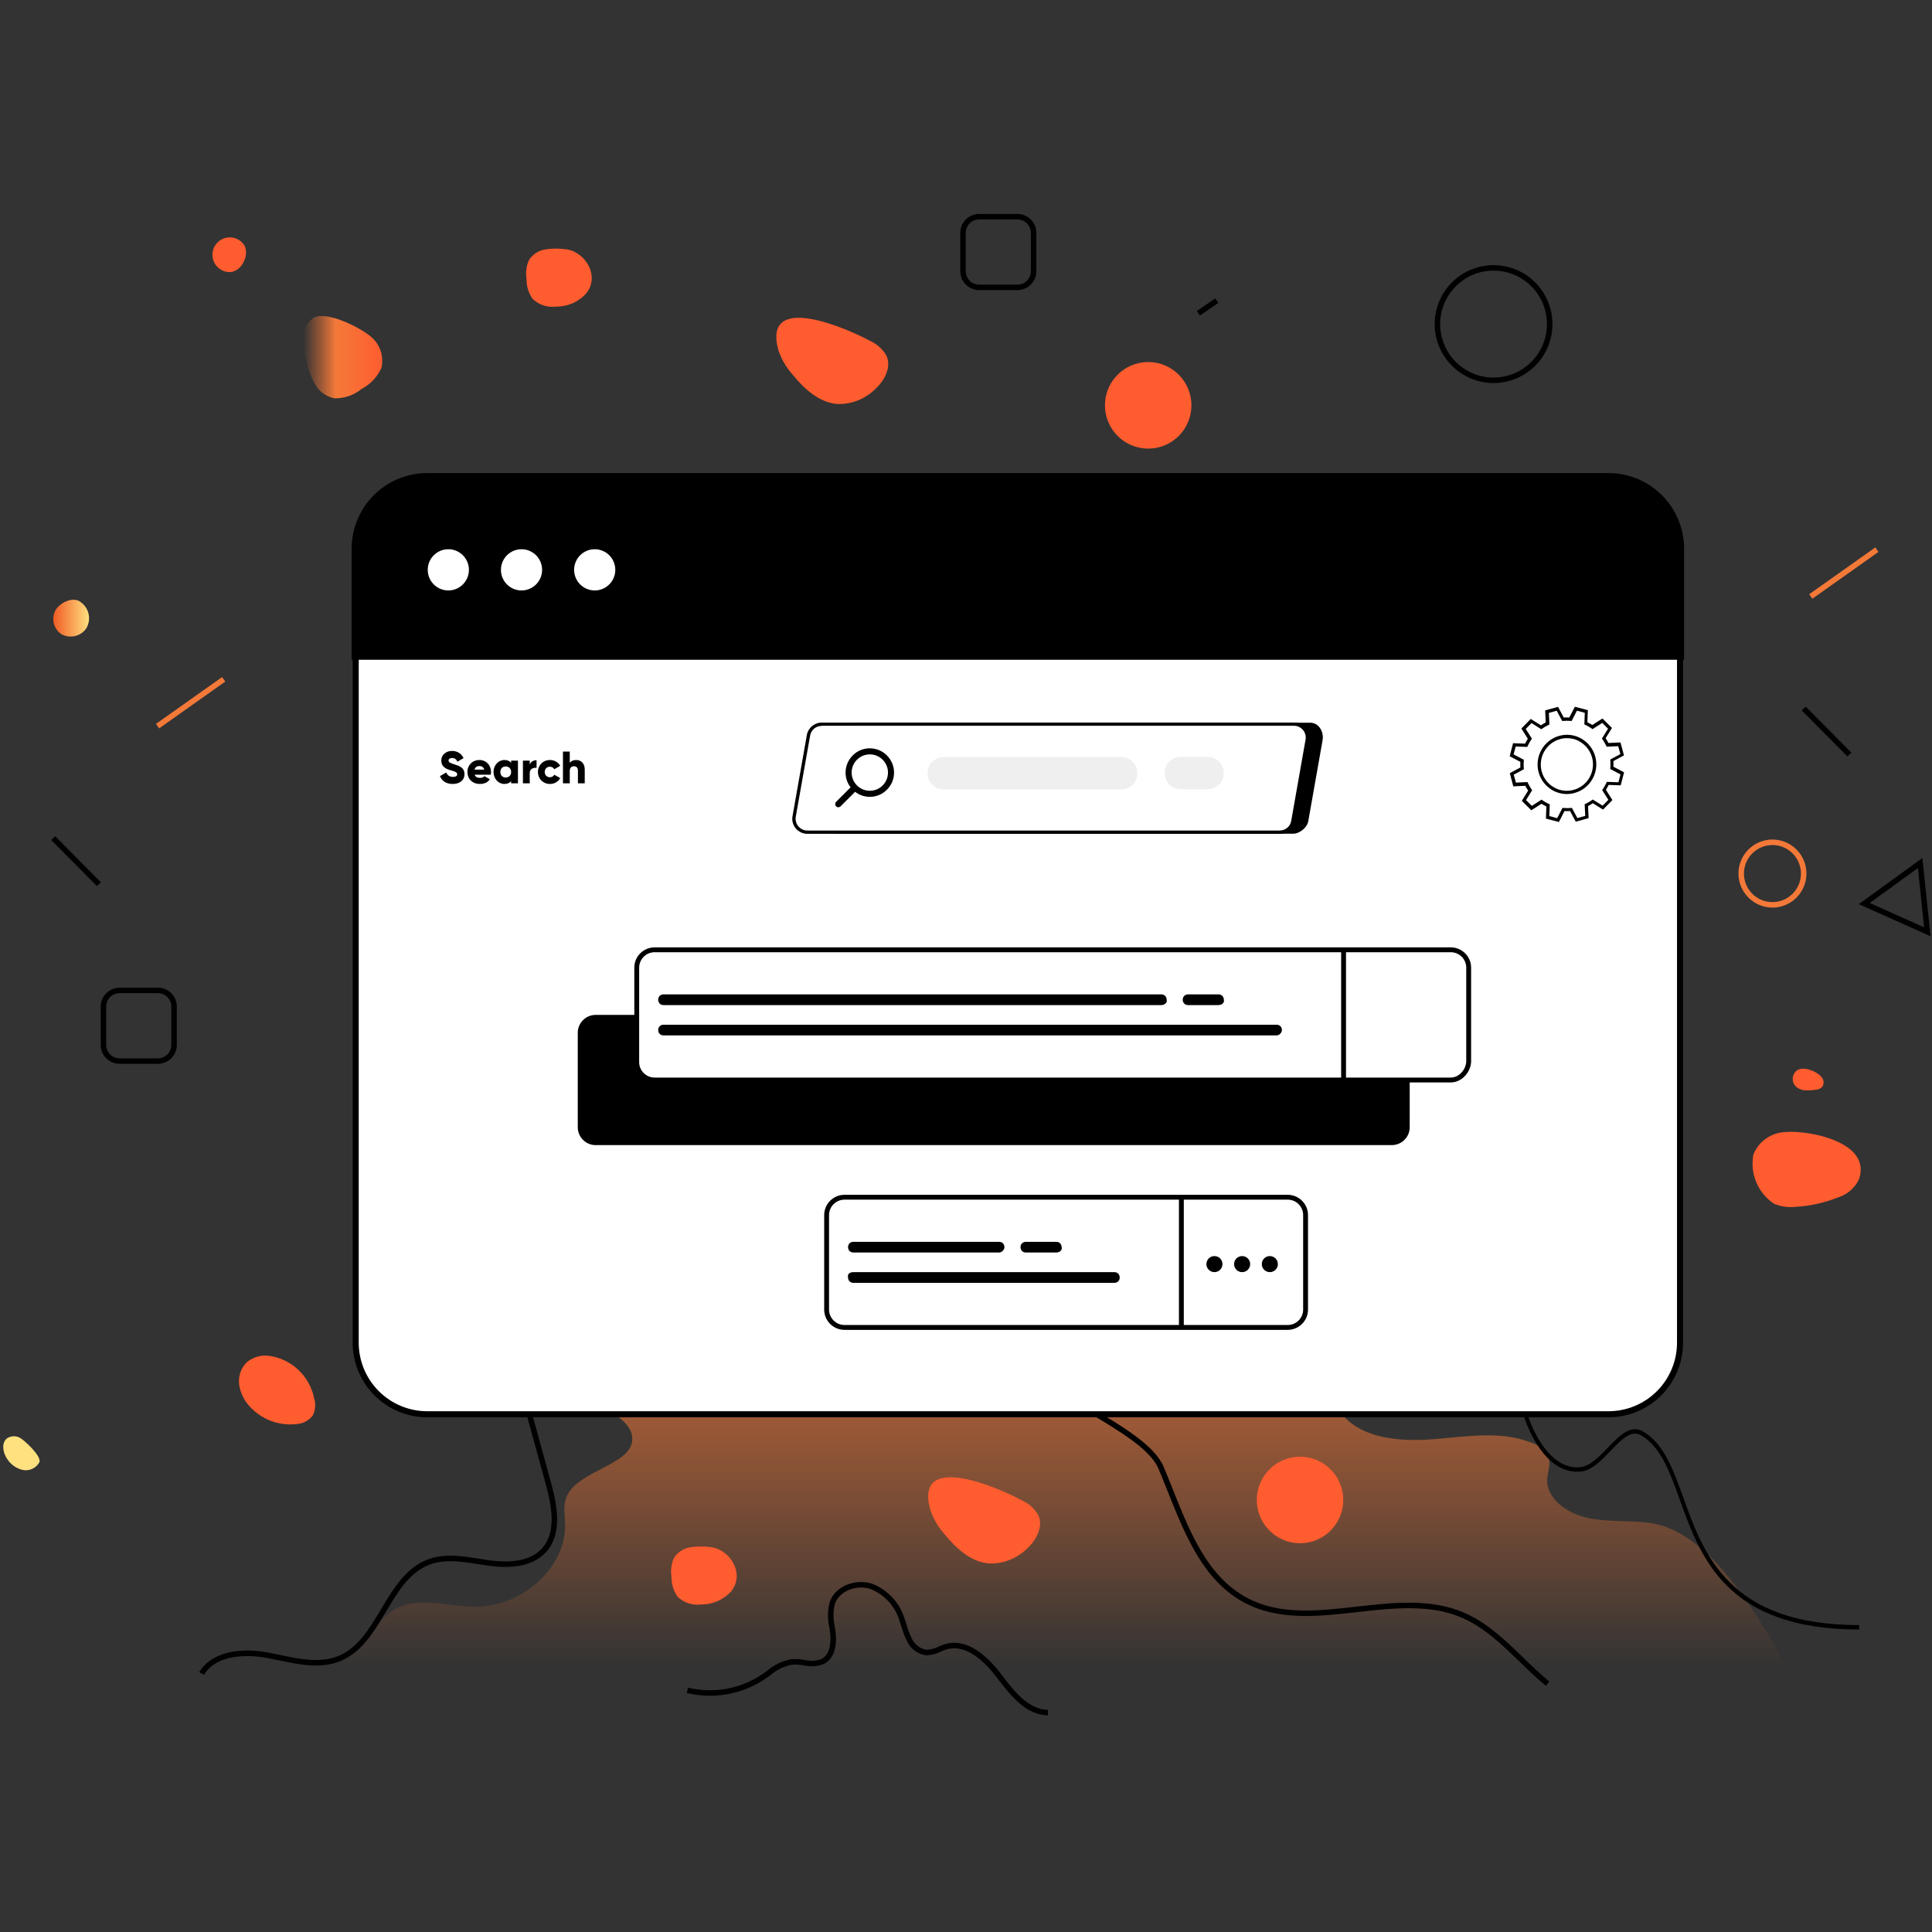 <?xml version="1.0" encoding="UTF-8"?>
<svg xmlns="http://www.w3.org/2000/svg" xmlns:xlink="http://www.w3.org/1999/xlink" xmlns:svgjs="http://svgjs.com/svgjs" id="SvgjsSvg1187" width="288" height="288" version="1.1">
  <rect width="100%" height="100%" fill="#333333" stroke="none"/>
  <defs id="SvgjsDefs1188"></defs>
  <g id="SvgjsG1189">
    <svg xmlns="http://www.w3.org/2000/svg" fill="none" viewBox="0 0 596 464" width="288" height="288">
      <path fill="url(#a)" d="M157.623 163.823C162.958 165.122 170.941 176.426 171.183 181.402C171.532 188.611 184.824 189.221 187.7 195.955C188.987 198.97 187.787 202.528 189.22 205.489C191.922 211.079 200.883 210.385 206.94 213.103C215.684 217.028 217.196 227.407 221.569 235.28C228.605 247.949 244.048 254.746 258.814 259.606C271.626 263.822 285.663 267.844 293.621 277.828C299.009 284.588 300.751 293.126 304.852 300.584C308.261 306.653 313.178 311.932 319.222 316.006C325.266 320.081 332.272 322.843 339.694 324.076C351.281 325.911 363.167 323.883 374.924 324.264C386.68 324.646 399.603 328.358 405.08 337.743C411.046 347.963 406.434 361.915 414.509 370.881C420.831 377.9 432.292 378.765 442.283 377.968C452.274 377.171 462.785 375.348 472.009 378.898C473.326 379.284 474.529 379.934 475.529 380.798C476.528 381.662 477.298 382.718 477.781 383.888C478.38 386.017 477.383 388.226 477.294 390.421C477.058 396.244 483.27 400.784 489.54 402.201C495.81 403.619 502.429 402.936 508.823 403.79C531.354 406.796 547.917 443.276 558.543 461.433C480.589 462.059 403.54 460.814 326.331 459.996C243.359 459.116 160.203 458.729 75.543 461.685C89.06 461.692 105.483 447.751 113.901 438.219C116.37 435.425 118.525 432.254 121.892 430.37C129.068 426.354 138.302 429.657 146.748 429.639C161.435 429.609 174.694 417.329 174.328 404.095C174.253 401.39 173.702 398.598 174.661 396.034C177.986 387.14 196.76 385.917 194.93 376.678C193.835 371.148 185.299 369.071 183.647 363.654C181.574 356.858 191.568 351.491 191.851 344.448C192.143 337.16 182.779 333.346 176.385 328.877C160.677 317.895 160.238 296.378 166.177 279.279C167.734 274.795 169.643 270.039 168.206 265.523C165.834 258.067 155.071 253.704 155.232 245.95C155.388 238.493 166.03 232.166 162.591 225.382C161.293 222.821 158.29 221.321 156.524 218.998C151.324 212.163 158.855 203.148 158.342 194.873C157.921 188.079 159.142 179.359 153.674 174.667C147 168.941 137.654 157.329 141.751 155.87C145.713 154.46 147.967 161.472 157.623 163.823Z"></path>
      <path fill="#000000" d="M573.541 436.685V435.322C533.44 435.322 525.629 413.629 519.354 396.2 516.113 387.2 513.315 379.426 506.916 375.631 502.998 373.306 499.44 377.01 496 380.594 493.322 383.384 490.552 386.269 487.564 386.595 479.022 387.506 473.062 377.251 470.559 368.173 470.173 366.769 469.805 365.332 469.433 363.886 467.273 355.454 465.038 346.738 458.572 341.953 450.128 335.707 438.858 339.691 431.13 345.5 428.117 347.767 425.26 350.388 422.494 352.921 418.124 357.296 413.263 361.025 408.032 364.014 399.59 368.31 387.792 367.343 383.45 358.282 381.721 354.676 381.498 350.578 381.263 346.237 381.267 342.193 380.602 338.183 379.3 334.406 375.453 325.048 365.998 322.704 356.855 320.437 352.636 319.535 348.494 318.236 344.474 316.553 331.522 310.566 324.896 296.698 317.88 282.02 312.682 271.14 307.306 259.89 299.088 251.981 291.861 245.025 282.693 240.938 273.826 236.988 262.648 232.007 252.091 227.303 244.925 217.346 240.741 211.533 238.202 204.371 235.747 197.444 233.279 190.482 230.728 183.283 226.491 177.337 219.312 167.258 208.374 162.028 197.795 156.973 195.68 155.963 193.573 154.956 191.503 153.914 162.879 139.512 150.062 126.657 149.841 123.278 149.835 122.184 149.992 121.096 150.305 120.059 150.888 118.452 150.94 116.667 150.451 115.021 149.421 112.456 146.538 111.859 144.192 112.15 143.649 112.218 143.103 112.317 142.555 112.416 141.073 112.833 139.523 112.856 138.031 112.483 135.237 111.491 133.982 107.749 134 104.693 134.087 102.518 134.396 100.362 134.921 98.264 135.182 97.032 135.453 95.758 135.638 94.48 136.014 91.881 136.225 87.07 133.427 84.05 132.183 82.878 130.675 82.105 129.065 81.814 127.455 81.523 125.804 81.725 124.29 82.399 121.421 83.727 118.795 85.626 116.541 88.004L117.332 89.046C119.469 86.775 121.963 84.959 124.69 83.687 125.99 83.095 127.41 82.906 128.798 83.142 130.187 83.379 131.491 84.031 132.571 85.028 134.972 87.618 134.764 91.927 134.426 94.263 134.248 95.493 133.983 96.743 133.726 97.951 133.182 100.148 132.862 102.406 132.773 104.683 132.753 108.223 134.272 112.579 137.657 113.781 139.333 114.227 141.081 114.219 142.753 113.759 143.28 113.664 143.807 113.568 144.329 113.502 146.16 113.277 148.569 113.68 149.332 115.576 149.684 116.938 149.61 118.393 149.121 119.703 148.769 120.887 148.599 122.129 148.618 123.375 148.915 127.907 163.808 141.473 190.998 155.154 193.074 156.199 195.189 157.209 197.311 158.224 207.75 163.212 218.544 168.37 225.53 178.18 229.653 183.97 232.17 191.073 234.606 197.942 237.094 204.962 239.668 212.222 243.968 218.197 251.334 228.432 262.536 233.424 273.369 238.252 282.142 242.161 291.214 246.203 298.285 253.009 306.331 260.752 311.652 271.888 316.798 282.657 323.606 296.903 330.645 311.634 344.003 317.811 348.089 319.525 352.299 320.848 356.588 321.765 365.846 324.061 374.591 326.228 378.184 334.972 379.417 338.598 380.046 342.443 380.038 346.319 380.272 350.613 380.513 355.053 382.368 358.923 387.046 368.679 399.596 369.802 408.543 365.251 413.872 362.216 418.825 358.425 423.275 353.972 426.017 351.458 428.853 348.856 431.817 346.627 439.218 341.064 449.952 337.21 457.892 343.087 463.982 347.594 466.154 356.066 468.254 364.256 468.627 365.713 468.997 367.158 469.387 368.569 472.026 378.14 478.407 388.957 487.683 387.95 491.086 387.579 494.01 384.532 496.838 381.586 500.248 378.034 503.194 374.96 506.337 376.832 512.342 380.394 515.063 387.953 518.215 396.705 524.628 414.518 532.609 436.685 573.541 436.685zM62.91 450.685C67.379 443.329 78.914 444.814 82.341 445.449 83.601 445.681 84.873 445.946 86.152 446.212 92.422 447.523 98.904 448.871 104.891 446.466 111.534 443.796 115.357 437.398 119.055 431.208 122.842 424.867 126.421 418.876 132.748 416.588 137.392 414.909 142.575 415.734 147.592 416.528 148.569 416.683 149.544 416.837 150.511 416.974 158.842 418.155 164.877 416.743 168.455 412.797 173.473 407.263 172.034 398.819 169.963 391.29L159.776 354.239 158.145 354.689 168.333 391.74C170.28 398.826 171.669 406.731 167.202 411.659 164.023 415.167 158.487 416.394 150.748 415.296 149.79 415.161 148.826 415.007 147.859 414.855 142.633 414.025 137.228 413.163 132.174 414.994 125.279 417.487 121.377 424.019 117.602 430.338 113.886 436.558 110.376 442.436 104.261 444.894 98.749 447.11 92.519 445.812 86.498 444.552 85.207 444.283 83.92 444.014 82.647 443.78 72.777 441.971 64.859 444.215 61.464 449.802L62.91 450.685zM476.886 454.05L477.959 452.74C475.156 450.44 472.468 447.837 469.867 445.319 464.38 440.006 458.705 434.512 451.553 431.451 441.273 427.054 429.724 428.362 418.555 429.626 406.391 430.999 394.905 432.301 384.79 426.963 372.577 420.52 367.076 406.712 361.757 393.358 360.832 391.037 359.914 388.731 358.968 386.483 356.192 379.887 346.469 374.122 335.21 367.447 319.716 358.259 302.155 347.847 298.421 332.609L296.777 333.01C300.682 348.941 318.567 359.548 334.347 368.903 345.349 375.428 354.849 381.061 357.407 387.14 358.35 389.38 359.265 391.674 360.185 393.986 365.618 407.625 371.235 421.726 384.001 428.463 394.579 434.044 406.862 432.655 418.745 431.31 429.693 430.07 441.017 428.788 450.888 433.009 457.754 435.946 463.314 441.33 468.691 446.537 471.316 449.079 474.03 451.707 476.886 454.05z" class="color000 svgShape"></path>
      <path fill="url(#b)" d="M113.957 37.492C115.487 38.611 116.654 40.155 117.314 41.933C117.973 43.711 118.096 45.644 117.667 47.491C116.406 50.291 114.24 52.584 111.518 54.001C109.152 55.937 106.169 56.955 103.114 56.87C101.864 56.615 100.685 56.092 99.656 55.338C98.627 54.585 97.773 53.617 97.152 52.503C95.927 50.267 95.034 47.865 94.5 45.371C93.766 43.088 93.396 40.703 93.401 38.304C93.414 37.104 93.706 35.924 94.252 34.856C94.799 33.788 95.586 32.862 96.551 32.15C100.439 29.64 110.807 34.934 113.957 37.492Z"></path>
      <path fill="url(#c)" d="M75.515 9.887C75.051 9.089 74.388 8.424 73.592 7.958C72.796 7.492 71.893 7.239 70.97 7.225C70.048 7.21 69.138 7.434 68.327 7.875C67.516 8.317 66.834 8.96 66.344 9.742C65.855 10.525 65.576 11.421 65.534 12.344C65.492 13.266 65.689 14.184 66.105 15.008C66.521 15.832 67.143 16.535 67.91 17.048C68.677 17.561 69.564 17.867 70.483 17.936C74.143 18.213 76.974 13.258 75.515 9.887Z"></path>
      <path fill="url(#d)" d="M25.116 119.912C26.276 120.817 27.071 122.112 27.353 123.557C27.636 125.002 27.387 126.501 26.654 127.778C25.836 129 24.587 129.87 23.158 130.213C21.728 130.555 20.222 130.347 18.939 129.628C17.716 128.813 16.861 127.551 16.557 126.112C16.253 124.673 16.525 123.173 17.313 121.932C19.005 119.531 22.958 117.921 25.116 119.912Z"></path>
      <path fill="url(#e)" d="M573.486 297.788C572.826 299.164 571.881 300.385 570.714 301.368C569.547 302.351 568.184 303.075 566.716 303.49C562.61 305.11 558.269 306.057 553.862 306.295C551.628 306.538 549.369 306.22 547.289 305.369C544.846 303.742 542.936 301.429 541.799 298.721C540.662 296.013 540.349 293.029 540.898 290.143C541.698 288.169 543.049 286.468 544.789 285.242C546.529 284.016 548.585 283.318 550.711 283.231C557.892 282.577 577.461 286.213 573.486 297.788Z"></path>
      <path fill="url(#f)" d="M561.899 266.211C562.3 266.646 562.531 267.21 562.553 267.801C562.575 268.392 562.385 268.972 562.017 269.435C561.385 269.932 560.606 270.204 559.802 270.21C558.715 270.383 557.611 270.415 556.516 270.308C555.411 270.193 554.391 269.66 553.665 268.817C553.183 268.154 552.96 267.336 553.04 266.519C553.12 265.702 553.498 264.943 554.1 264.386C556.068 262.685 560.428 264.432 561.899 266.211Z"></path>
      <path fill="url(#g)" d="M315.125 396.78C317.297 397.729 319.11 399.344 320.303 401.393C321.973 405.03 319.601 409.303 316.602 411.949C313.552 414.837 309.491 416.408 305.294 416.324C299.574 415.947 294.921 411.645 291.309 407.189C289.346 404.997 287.859 402.421 286.941 399.624C281.922 381.196 309.156 393.507 315.125 396.78Z"></path>
      <path fill="url(#h)" d="M268.283 39.095C270.455 40.044 272.268 41.659 273.462 43.708C275.131 47.345 272.759 51.618 269.76 54.264C266.711 57.151 262.649 58.723 258.452 58.639C252.732 58.262 248.079 53.96 244.467 49.504C242.504 47.312 241.017 44.736 240.099 41.939C235.08 23.511 262.315 35.822 268.283 39.095Z"></path>
      <path fill="url(#i)" d="M225.671 424.782C224.501 426.111 223.059 427.171 221.443 427.892C219.827 428.613 218.074 428.976 216.305 428.958C214.988 429.131 213.648 429.006 212.385 428.592C211.122 428.177 209.968 427.484 209.009 426.563C207.754 424.747 207.102 422.58 207.146 420.372C206.841 418.444 207.09 416.469 207.865 414.677C208.405 413.8 209.126 413.05 209.979 412.474C210.833 411.899 211.799 411.513 212.813 411.341C214.842 411.011 216.908 410.975 218.947 411.234C224.979 411.709 229.919 419.191 225.671 424.782Z"></path>
      <path fill="url(#j)" d="M180.948 24.404C179.778 25.732 178.336 26.793 176.72 27.513C175.104 28.234 173.352 28.598 171.583 28.58C170.265 28.753 168.925 28.628 167.662 28.213C166.399 27.799 165.245 27.105 164.286 26.184C163.031 24.368 162.379 22.202 162.423 19.994C162.118 18.065 162.368 16.09 163.142 14.298C163.683 13.422 164.403 12.671 165.257 12.096C166.11 11.521 167.076 11.134 168.09 10.962C170.119 10.633 172.185 10.597 174.224 10.856C180.257 11.331 185.197 18.813 180.948 24.404Z"></path>
      <path fill="#000000" d="M323.278 463.163L323.305 461.468C317.158 461.376 312.723 455.55 308.81 450.409C304.757 445.085 298.512 439.198 291.625 441.173C290.883 441.4 290.155 441.672 289.447 441.989C288.339 442.564 287.12 442.891 285.873 442.947C284.903 442.801 283.984 442.42 283.195 441.836C282.407 441.252 281.773 440.483 281.35 439.597C280.676 438.273 280.137 436.883 279.742 435.449C279.526 434.761 279.31 434.074 279.067 433.399C278.323 430.951 277.034 428.703 275.296 426.826C273.559 424.948 271.42 423.489 269.038 422.559C264.301 420.997 257.756 422.947 255.944 428.249C255.291 430.769 255.254 433.409 255.836 435.946C255.942 436.669 256.048 437.393 256.123 438.11C256.269 439.496 256.508 444.139 253.477 445.756C251.781 446.411 249.922 446.519 248.161 446.065C246.806 445.831 245.428 445.759 244.056 445.848C241.292 446.381 238.716 447.63 236.585 449.469C236.035 449.864 235.486 450.26 234.934 450.63C231.632 452.82 227.914 454.305 224.012 454.991C220.11 455.677 216.11 455.55 212.259 454.617L211.852 456.263C215.931 457.249 220.17 457.383 224.304 456.656C228.438 455.929 232.377 454.357 235.877 452.038C236.445 451.656 237.008 451.253 237.572 450.847C239.473 449.187 241.769 448.046 244.239 447.535C245.476 447.455 246.718 447.525 247.938 447.744C250.049 448.263 252.269 448.091 254.274 447.252C256.951 445.825 258.272 442.341 257.808 437.934C257.729 437.195 257.621 436.447 257.512 435.701C256.977 433.429 256.99 431.063 257.548 428.797C258.997 424.558 264.527 422.853 268.51 424.17C270.646 425.021 272.563 426.345 274.115 428.043C275.668 429.741 276.817 431.768 277.477 433.973C277.711 434.627 277.92 435.291 278.128 435.957C278.556 437.5 279.14 438.994 279.87 440.419C280.418 441.57 281.25 442.562 282.288 443.301C283.326 444.04 284.536 444.502 285.802 444.642C287.299 444.598 288.769 444.225 290.106 443.55C290.752 443.261 291.415 443.011 292.09 442.802C298.062 441.098 303.731 446.535 307.431 451.394C311.611 456.883 316.311 463.057 323.278 463.163Z" class="color000 svgShape"></path>
      <path fill="url(#k)" d="M96.924 365.448C97.464 367.195 97.295 369.085 96.453 370.707C95.838 371.491 95.06 372.131 94.172 372.583C93.285 373.034 92.31 373.286 91.315 373.321C88.618 373.608 85.892 373.241 83.368 372.251C80.843 371.26 78.594 369.674 76.811 367.629C75.171 365.8 74.113 363.522 73.775 361.088C73.619 359.874 73.737 358.641 74.122 357.479C74.507 356.317 75.148 355.257 75.998 354.377C76.927 353.556 78.02 352.941 79.204 352.573C80.389 352.204 81.637 352.091 82.868 352.239C86.3 352.683 89.506 354.198 92.029 356.57C94.552 358.941 96.265 362.047 96.924 365.448Z"></path>
      <path fill="url(#l)" d="M12.134 385.111C11.639 385.998 10.875 386.705 9.953 387.128C9.03 387.55 7.996 387.668 7.003 387.463C5.009 386.995 3.28 385.762 2.188 384.028C0.855 382.083 0.342 379.032 2.253 377.651C2.822 377.299 3.472 377.101 4.14 377.074C4.809 377.048 5.472 377.195 6.067 377.501C7.281 378.054 12.999 383.28 12.134 385.111Z"></path>
      <path fill="#000000" d="M595.543 222.81L593.038 198.685 573.418 212.916 595.543 222.81zM591.659 201.778L593.557 220.066 576.787 212.568 591.659 201.778zM557.016 151.967L571.109 166.154 569.908 167.35 555.814 153.163 557.016 151.967zM17.016 191.968L31.109 206.154 29.908 207.35 15.815 193.164 17.016 191.968z" class="color000 svgShape"></path>
      <path fill="#f47939" d="M559.089 118.701L579.49 104.256 578.513 102.871 558.113 117.314 559.089 118.701zM49.087 158.701L69.488 144.256 68.511 142.871 48.111 157.314 49.087 158.701zM546.779 213.978C548.853 213.978 550.879 213.362 552.603 212.209 554.327 211.056 555.671 209.417 556.464 207.499 557.257 205.582 557.465 203.472 557.06 201.436 556.656 199.4 555.657 197.53 554.191 196.063 552.725 194.595 550.857 193.596 548.823 193.191 546.79 192.786 544.682 192.994 542.766 193.789 540.851 194.583 539.214 195.928 538.062 197.654 536.91 199.38 536.295 201.409 536.295 203.484 536.299 206.267 537.404 208.934 539.37 210.901 541.335 212.869 544 213.975 546.779 213.978zM546.779 194.684C548.518 194.685 550.217 195.201 551.663 196.168 553.108 197.135 554.235 198.509 554.9 200.117 555.565 201.725 555.739 203.495 555.4 205.201 555.061 206.908 554.223 208.476 552.994 209.707 551.765 210.937 550.198 211.775 548.493 212.115 546.788 212.454 545.021 212.28 543.414 211.614 541.808 210.948 540.435 209.82 539.469 208.373 538.504 206.926 537.988 205.225 537.988 203.484 537.991 201.151 538.918 198.914 540.566 197.264 542.214 195.615 544.449 194.687 546.779 194.684z" class="colorF47939 svgShape"></path>
      <path fill="#000000" d="M374.892 26.051L375.846 27.451 370.151 31.339 369.198 29.939 374.892 26.051zM485.288 106.943H486.98V135.322H485.288V106.943z" class="color000 svgShape"></path>
      <path fill="#000000" d="M471.959 120.284H500.309V121.979H471.959V120.284Z" class="color000 svgShape"></path>
      <path fill="#f47939" d="M383.405 115.986L384.602 117.185L371.456 130.344L370.259 129.146L383.405 115.986Z" class="colorF47939 svgShape"></path>
      <path fill="#f47939" d="M371.456 115.987L384.602 129.146L383.405 130.345L370.259 117.185L371.456 115.987Z" class="colorF47939 svgShape"></path>
      <path fill="#000000" d="M460.745 52.167C464.338 52.167 467.851 51.101 470.839 49.102 473.827 47.103 476.156 44.263 477.531 40.939 478.906 37.616 479.266 33.959 478.565 30.43 477.864 26.902 476.133 23.661 473.592 21.117 471.051 18.574 467.814 16.841 464.289 16.14 460.765 15.438 457.111 15.798 453.791 17.175 450.471 18.551 447.634 20.883 445.637 23.874 443.641 26.865 442.575 30.381 442.575 33.979 442.581 38.801 444.497 43.424 447.903 46.834 451.309 50.244 455.927 52.162 460.745 52.167zM460.745 17.485C464.003 17.485 467.189 18.452 469.899 20.264 472.608 22.077 474.72 24.653 475.967 27.667 477.214 30.681 477.54 33.997 476.905 37.197 476.269 40.396 474.7 43.335 472.395 45.642 470.091 47.949 467.155 49.519 463.959 50.156 460.763 50.792 457.45 50.466 454.439 49.217 451.429 47.969 448.855 45.855 447.045 43.142 445.234 40.43 444.268 37.241 444.268 33.979 444.273 29.606 446.011 25.414 449.1 22.322 452.189 19.23 456.376 17.491 460.745 17.485V17.485zM36.889 262.184H48.723C50.266 262.182 51.745 261.567 52.837 260.475 53.928 259.382 54.541 257.901 54.543 256.357V244.51C54.541 242.965 53.928 241.484 52.836 240.392 51.745 239.3 50.266 238.686 48.723 238.685H36.889C35.346 238.686 33.866 239.3 32.775 240.392 31.684 241.484 31.07 242.965 31.069 244.51V256.357C31.07 257.901 31.684 259.382 32.775 260.475 33.866 261.567 35.346 262.182 36.889 262.184zM48.723 240.38C49.817 240.381 50.866 240.817 51.64 241.591 52.413 242.365 52.849 243.415 52.85 244.511V256.357C52.849 257.453 52.414 258.503 51.64 259.278 50.867 260.053 49.817 260.489 48.723 260.49H36.889C35.794 260.489 34.745 260.053 33.971 259.278 33.197 258.503 32.762 257.453 32.761 256.357V244.511C32.763 243.415 33.198 242.365 33.972 241.591 34.746 240.817 35.795 240.381 36.889 240.38H48.723zM302.049 23.499H313.883C315.426 23.497 316.906 22.883 317.997 21.79 319.088 20.698 319.701 19.217 319.703 17.672V5.825C319.701 4.281 319.088 2.8 317.996 1.708 316.905.616 315.426.001 313.883 0H302.049C300.506.001 299.027.616 297.935 1.708 296.844 2.8 296.23 4.281 296.229 5.825V17.672C296.23 19.217 296.844 20.698 297.935 21.79 299.026 22.883 300.506 23.497 302.049 23.499zM313.883 1.695C314.977 1.697 316.026 2.132 316.8 2.907 317.573 3.681 318.009 4.731 318.01 5.826V17.673C318.009 18.768 317.574 19.819 316.8 20.594 316.027 21.368 314.977 21.804 313.883 21.806H302.049C300.954 21.804 299.905 21.368 299.131 20.594 298.358 19.819 297.923 18.768 297.922 17.673V5.826C297.923 4.731 298.358 3.681 299.132 2.907 299.906 2.132 300.955 1.697 302.049 1.695H313.883z" class="color000 svgShape"></path>
      <path fill="url(#m)" d="M401.044 410.074C393.677 410.074 387.706 404.096 387.706 396.722C387.706 389.347 393.677 383.369 401.044 383.369C408.411 383.369 414.383 389.347 414.383 396.722C414.383 404.096 408.411 410.074 401.044 410.074Z"></path>
      <path fill="url(#n)" d="M354.204 72.39C346.838 72.39 340.866 66.412 340.866 59.037C340.866 51.663 346.838 45.685 354.204 45.685C361.571 45.685 367.543 51.663 367.543 59.037C367.543 66.412 361.571 72.39 354.204 72.39Z"></path>
      <path fill="#ffffff" d="M496.225 81.182H131.777C119.599 81.182 109.727 91.065 109.727 103.256V348.215C109.727 360.406 119.599 370.289 131.777 370.289H496.225C508.403 370.289 518.275 360.406 518.275 348.215V103.256C518.275 91.065 508.403 81.182 496.225 81.182Z" class="colorfff svgShape"></path>
      <path fill="#000000" d="M429.362 247.084H183.746C180.713 247.084 178.232 249.56 178.232 252.586V281.749C178.232 284.776 180.713 287.252 183.746 287.252H429.362C432.395 287.252 434.876 284.776 434.876 281.749V252.586C434.876 249.56 432.395 247.084 429.362 247.084Z" class="color000 svgShape"></path>
      <path fill="#ffffff" stroke="#000" stroke-miterlimit="10" stroke-width="1.5" d="M447.556 267.168H201.939C198.907 267.168 196.426 264.692 196.426 261.666V232.502C196.426 229.476 198.907 227 201.939 227H447.556C450.588 227 453.069 229.476 453.069 232.502V261.666C452.793 264.692 450.312 267.168 447.556 267.168Z" class="colorfff svgShape colorStroke000 svgStroke"></path>
      <path fill="#000000" d="M358.242 244.058H204.697C203.594 244.058 203.043 243.232 203.043 242.407 203.043 241.306 203.87 240.756 204.697 240.756H358.242C359.344 240.756 359.896 241.582 359.896 242.407 360.171 243.232 359.344 244.058 358.242 244.058zM393.802 253.413H204.697C203.594 253.413 203.043 252.587 203.043 251.762 203.043 250.661 203.87 250.111 204.697 250.111H393.802C394.905 250.111 395.456 250.936 395.456 251.762 395.456 252.587 394.629 253.413 393.802 253.413zM375.884 244.058H366.511C365.409 244.058 364.857 243.232 364.857 242.407 364.857 241.306 365.684 240.756 366.511 240.756H375.884C376.987 240.756 377.538 241.582 377.538 242.407 377.814 243.232 376.987 244.058 375.884 244.058z" class="color000 svgShape"></path>
      <path stroke="#000" stroke-miterlimit="10" stroke-width="1.5" d="M414.477 227V267.168" class="colorStroke000 svgStroke"></path>
      <path fill="#000000" d="M496.223 371.224H131.775C125.681 371.217 119.839 368.791 115.53 364.477C111.22 360.164 108.796 354.315 108.789 348.215V103.255C108.796 97.154 111.22 91.306 115.529 86.992C119.838 82.678 125.681 80.251 131.775 80.245H496.223C502.317 80.251 508.159 82.678 512.469 86.992C516.778 91.306 519.202 97.154 519.209 103.255V348.215C519.201 354.315 516.777 360.164 512.468 364.477C508.159 368.791 502.316 371.217 496.223 371.224ZM131.775 82.118C126.177 82.125 120.81 84.354 116.852 88.316C112.894 92.279 110.667 97.651 110.661 103.255V348.215C110.668 353.818 112.894 359.191 116.853 363.153C120.811 367.115 126.177 369.344 131.775 369.35H496.223C501.82 369.344 507.187 367.115 511.145 363.153C515.103 359.191 517.33 353.818 517.337 348.215V103.255C517.33 97.651 515.104 92.279 511.146 88.316C507.187 84.354 501.82 82.125 496.223 82.118H131.775Z" class="color000 svgShape"></path>
      <path fill="#000000" d="M518.275 136.278V103.256C518.258 97.407 515.929 91.802 511.798 87.666C507.666 83.53 502.068 81.199 496.225 81.182H131.777C125.934 81.199 120.335 83.53 116.204 87.666C112.072 91.802 109.744 97.407 109.727 103.256V136.278H518.275Z" class="color000 svgShape"></path>
      <path fill="#000000" d="M519.522 137.528H108.479V103.256C108.486 97.072 110.942 91.144 115.31 86.772C119.678 82.4 125.6 79.94 131.777 79.933H496.224C502.401 79.94 508.323 82.4 512.691 86.772C517.058 91.144 519.515 97.072 519.522 103.256V137.528ZM110.974 135.029H517.026V103.256C517.02 97.735 514.826 92.442 510.927 88.538C507.027 84.634 501.739 82.438 496.224 82.431H131.777C126.261 82.438 120.974 84.634 117.074 88.538C113.174 92.442 110.981 97.735 110.974 103.256V135.029Z" class="color000 svgShape"></path>
      <path fill="#ffffff" d="M138.304 116.147C141.811 116.147 144.654 113.301 144.654 109.79 144.654 106.279 141.811 103.432 138.304 103.432 134.796 103.432 131.953 106.279 131.953 109.79 131.953 113.301 134.796 116.147 138.304 116.147zM160.884 116.147C164.391 116.147 167.234 113.301 167.234 109.79 167.234 106.279 164.391 103.432 160.884 103.432 157.376 103.432 154.533 106.279 154.533 109.79 154.533 113.301 157.376 116.147 160.884 116.147zM183.462 116.147C186.969 116.147 189.812 113.301 189.812 109.79 189.812 106.279 186.969 103.432 183.462 103.432 179.955 103.432 177.111 106.279 177.111 109.79 177.111 113.301 179.955 116.147 183.462 116.147z" class="colorfff svgShape"></path>
      <path fill="#000000" d="M398.915 191.192H258.735C256.172 191.192 254.857 188.456 255.262 185.924L259.679 160.934C260.016 158.942 262.04 156.95 264.063 156.95H404.243C406.806 156.95 408.425 159.719 408.02 162.251L403.603 187.241C403.299 189.267 400.939 191.192 398.915 191.192Z" class="color000 svgShape"></path>
      <path fill="#ffffff" d="M394.8 190.719H249.056C246.493 190.719 244.571 188.423 244.976 185.924L249.393 160.934C249.731 158.942 251.45 157.456 253.474 157.456H399.184C401.747 157.456 403.669 159.752 403.265 162.251L398.847 187.241C398.543 189.267 396.824 190.719 394.8 190.719Z" class="colorfff svgShape"></path>
      <path fill="#000000" d="M394.801 191.225H249.057C247.708 191.225 246.393 190.618 245.516 189.604C244.639 188.558 244.235 187.207 244.471 185.856L248.888 160.833C249.259 158.571 251.181 156.916 253.474 156.916H399.185C400.534 156.916 401.849 157.524 402.726 158.537C403.602 159.584 404.007 160.934 403.771 162.285L399.387 187.342C399.016 189.604 397.094 191.225 394.801 191.225ZM253.474 157.929C251.687 157.929 250.17 159.212 249.9 161.002L245.482 185.991C245.314 187.038 245.617 188.119 246.292 188.929C247 189.74 247.978 190.212 249.057 190.212H394.767C396.555 190.212 398.072 188.929 398.342 187.139L402.759 162.116C402.928 161.069 402.624 159.989 401.95 159.178C401.242 158.368 400.264 157.895 399.185 157.895H253.474V157.929Z" class="color000 svgShape"></path>
      <path fill="#000000" d="M273.605 167.047C270.671 164.109 265.95 164.109 263.05 167.047C260.116 169.985 260.116 174.712 263.05 177.616C265.984 180.554 270.705 180.554 273.605 177.616C276.539 174.712 276.539 169.985 273.605 167.047ZM264.365 176.299C262.173 174.104 262.173 170.559 264.365 168.364C266.557 166.169 270.098 166.169 272.29 168.364C274.482 170.559 274.482 174.104 272.29 176.299C270.098 178.494 266.557 178.494 264.365 176.299Z" class="color000 svgShape"></path>
      <path fill="#000000" d="M257.925 182.749C257.554 182.378 257.554 181.77 257.925 181.365L262.983 176.299L264.365 177.684L259.307 182.749C258.903 183.121 258.296 183.121 257.925 182.749Z" class="color000 svgShape"></path>
      <path fill="#efefef" d="M345.872 177.549H291.108C288.343 177.549 286.117 175.32 286.117 172.551 286.117 169.782 288.343 167.553 291.108 167.553H345.872C348.637 167.553 350.862 169.782 350.862 172.551 350.862 175.32 348.637 177.549 345.872 177.549zM372.544 177.481H364.249C361.483 177.481 359.258 175.253 359.258 172.483 359.258 169.714 361.483 167.486 364.249 167.486H372.544C375.309 167.486 377.535 169.714 377.535 172.483 377.569 175.253 375.309 177.481 372.544 177.481z" class="colorEFEFEF svgShape"></path>
      <path fill="#ffffff" stroke="#000" stroke-miterlimit="10" stroke-width="1.5" d="M397.243 343.498H260.513C257.481 343.498 255 341.022 255 337.995V308.832C255 305.806 257.481 303.33 260.513 303.33H397.243C400.275 303.33 402.756 305.806 402.756 308.832V337.995C402.756 341.022 400.275 343.498 397.243 343.498Z" class="colorfff svgShape colorStroke000 svgStroke"></path>
      <path fill="#000000" d="M308.202 320.387H263.269C262.167 320.387 261.615 319.562 261.615 318.737 261.615 317.636 262.442 317.086 263.269 317.086H308.202C309.305 317.086 309.856 317.911 309.856 318.737 309.856 319.562 309.029 320.387 308.202 320.387zM343.764 329.742H263.27C262.167 329.742 261.616 328.917 261.616 328.092 261.34 326.991 262.167 326.441 263.27 326.441H343.764C344.866 326.441 345.418 327.266 345.418 328.092 345.418 329.192 344.591 329.742 343.764 329.742zM325.845 320.387H316.472C315.37 320.387 314.818 319.562 314.818 318.737 314.818 317.636 315.645 317.086 316.472 317.086H325.845C326.948 317.086 327.499 317.911 327.499 318.737 327.775 319.562 326.948 320.387 325.845 320.387z" class="color000 svgShape"></path>
      <path stroke="#000" stroke-miterlimit="10" stroke-width="1.5" d="M364.439 303.33V343.498" class="colorStroke000 svgStroke"></path>
      <path fill="#000000" d="M374.637 326.44C376.007 326.44 377.118 325.331 377.118 323.963 377.118 322.596 376.007 321.487 374.637 321.487 373.267 321.487 372.156 322.596 372.156 323.963 372.156 325.331 373.267 326.44 374.637 326.44zM383.182 326.44C384.552 326.44 385.663 325.331 385.663 323.963 385.663 322.596 384.552 321.487 383.182 321.487 381.812 321.487 380.701 322.596 380.701 323.963 380.701 325.331 381.812 326.44 383.182 326.44zM391.729 326.44C393.099 326.44 394.21 325.331 394.21 323.963 394.21 322.596 393.099 321.487 391.729 321.487 390.359 321.487 389.248 322.596 389.248 323.963 389.248 325.331 390.359 326.44 391.729 326.44zM139.649 175.843C141.777 175.843 143.289 174.723 143.289 172.833 143.289 170.761 141.623 170.243 140.139 169.795 138.613 169.333 138.375 169.025 138.375 168.577 138.375 168.185 138.725 167.835 139.425 167.835 140.321 167.835 140.783 168.269 141.119 168.969L143.009 167.863C142.295 166.421 141.035 165.651 139.425 165.651 137.731 165.651 136.135 166.743 136.135 168.633 136.135 170.509 137.563 171.209 139.019 171.615 140.489 172.021 141.049 172.259 141.049 172.861 141.049 173.239 140.783 173.659 139.719 173.659 138.613 173.659 138.011 173.113 137.661 172.301L135.729 173.421C136.275 174.863 137.591 175.843 139.649 175.843zM146.419 172.987H151.389C151.445 172.721 151.473 172.441 151.473 172.147 151.473 170.033 149.961 168.451 147.917 168.451 145.705 168.451 144.193 170.061 144.193 172.147 144.193 174.233 145.677 175.843 148.071 175.843 149.401 175.843 150.437 175.353 151.123 174.401L149.443 173.435C149.163 173.743 148.673 173.967 148.099 173.967 147.329 173.967 146.685 173.715 146.419 172.987zM146.377 171.419C146.573 170.705 147.105 170.313 147.903 170.313 148.533 170.313 149.163 170.607 149.387 171.419H146.377zM157.678 168.647V169.305C157.216 168.773 156.53 168.451 155.592 168.451 153.758 168.451 152.246 170.061 152.246 172.147 152.246 174.233 153.758 175.843 155.592 175.843 156.53 175.843 157.216 175.521 157.678 174.989V175.647H159.778V168.647H157.678zM156.012 173.855C155.046 173.855 154.346 173.197 154.346 172.147 154.346 171.097 155.046 170.439 156.012 170.439 156.978 170.439 157.678 171.097 157.678 172.147 157.678 173.197 156.978 173.855 156.012 173.855zM163.419 169.893V168.647H161.319V175.647H163.419V172.483C163.419 171.097 164.651 170.747 165.519 170.887V168.507C164.637 168.507 163.699 168.955 163.419 169.893zM169.655 175.843C171.027 175.843 172.217 175.129 172.819 174.037L170.985 172.987C170.761 173.477 170.243 173.771 169.627 173.771 168.717 173.771 168.045 173.113 168.045 172.147 168.045 171.181 168.717 170.523 169.627 170.523 170.243 170.523 170.747 170.817 170.985 171.307L172.819 170.243C172.217 169.165 171.013 168.451 169.655 168.451 167.527 168.451 165.945 170.061 165.945 172.147 165.945 174.233 167.527 175.843 169.655 175.843zM177.767 168.451C176.843 168.451 176.143 168.787 175.765 169.305V165.847H173.665V175.647H175.765V171.825C175.765 170.831 176.297 170.383 177.067 170.383 177.739 170.383 178.285 170.789 178.285 171.657V175.647H180.385V171.349C180.385 169.459 179.181 168.451 177.767 168.451z" class="color000 svgShape"></path>
      <path fill="#ffffff" d="M500.439 166.859L499.563 163.642L495.926 163.811C495.59 163.1 495.186 162.423 494.748 161.779L496.667 158.698L494.31 156.328L491.246 158.292C490.606 157.851 489.932 157.479 489.225 157.14L489.36 153.483L486.127 152.636L484.443 155.887C483.669 155.82 482.894 155.82 482.12 155.887L480.402 152.67L477.203 153.551L477.372 157.208C476.664 157.547 475.991 157.953 475.385 158.393L472.32 156.463L469.997 158.833L471.95 161.915C471.512 162.558 471.142 163.236 470.805 163.947L467.168 163.811L466.326 167.062L469.559 168.755C469.492 169.534 469.492 170.313 469.559 171.092L466.36 172.819L467.235 176.036L470.872 175.866C471.209 176.577 471.613 177.255 472.051 177.898L470.131 180.98L472.489 183.35L475.553 181.386C476.193 181.826 476.866 182.199 477.574 182.537L477.439 186.194L480.672 187.041L482.355 183.79C483.13 183.858 483.904 183.858 484.679 183.79L486.396 187.007L489.596 186.127L489.427 182.47C490.134 182.131 490.808 181.725 491.414 181.284L494.478 183.215L496.802 180.844L494.849 177.763C495.287 177.119 495.657 176.442 495.994 175.731L499.631 175.866L500.472 172.615L497.24 170.922C497.307 170.143 497.307 169.365 497.24 168.586L500.439 166.859ZM485.656 178.135C481.109 179.388 476.395 176.679 475.149 172.108C473.903 167.502 476.597 162.795 481.143 161.509C485.689 160.256 490.404 162.965 491.65 167.536C492.896 172.141 490.202 176.848 485.656 178.135Z" class="colorfff svgShape"></path>
      <path fill="#000000" d="M480.908 187.583L476.901 186.533L477.035 182.808C476.53 182.537 476.025 182.266 475.52 181.962L472.388 183.96L469.459 181.047L471.412 177.898C471.109 177.424 470.806 176.916 470.536 176.408L466.832 176.577L465.754 172.514L469.021 170.753C468.987 170.177 468.987 169.568 469.021 169.026L465.721 167.299L466.765 163.269L470.469 163.405C470.738 162.897 471.008 162.389 471.311 161.881L469.324 158.732L472.22 155.786L475.352 157.75C475.823 157.445 476.328 157.14 476.833 156.869L476.665 153.144L480.639 152.061L482.39 155.346C482.962 155.312 483.535 155.312 484.107 155.346L485.825 152.027L489.832 153.077L489.697 156.802C490.202 157.073 490.707 157.343 491.213 157.648L494.344 155.65L497.274 158.563L495.321 161.712C495.624 162.186 495.927 162.694 496.196 163.202L499.901 163.032L500.978 167.028L497.712 168.789C497.746 169.365 497.746 169.974 497.712 170.516L501.012 172.243L499.968 176.273L496.264 176.137C495.994 176.645 495.725 177.153 495.422 177.661L497.409 180.81L494.513 183.756L491.381 181.792C490.91 182.097 490.404 182.402 489.899 182.673L490.068 186.398L486.094 187.481L484.343 184.197C483.77 184.23 483.198 184.23 482.625 184.197L480.908 187.583ZM477.945 185.754L480.369 186.398L482.019 183.215L482.356 183.248C483.097 183.316 483.838 183.316 484.579 183.248L484.915 183.215L486.599 186.364L489.024 185.687L488.855 182.097L489.158 181.962C489.832 181.623 490.505 181.251 491.078 180.844L491.347 180.641L494.378 182.537L496.163 180.743L494.243 177.729L494.445 177.458C494.849 176.848 495.22 176.171 495.557 175.494L495.691 175.189L499.261 175.325L499.901 172.886L496.735 171.227L496.769 170.889C496.836 170.144 496.836 169.399 496.769 168.654L496.735 168.315L499.867 166.622L499.194 164.184L495.624 164.353L495.489 164.048C495.153 163.371 494.782 162.694 494.378 162.118L494.176 161.847L496.062 158.8L494.277 157.005L491.28 158.935L491.011 158.732C490.404 158.325 489.731 157.919 489.057 157.614L488.754 157.479L488.889 153.889L486.464 153.246L484.814 156.429L484.478 156.395C483.737 156.328 482.996 156.328 482.255 156.395L481.918 156.429L480.235 153.246L477.81 153.923L477.978 157.513L477.675 157.648C477.002 157.987 476.328 158.359 475.756 158.766L475.486 158.969L472.456 157.073L470.671 158.867L472.59 161.881L472.388 162.152C471.984 162.761 471.58 163.439 471.277 164.116L471.142 164.421L467.573 164.285L466.933 166.723L470.098 168.383L470.065 168.721C469.997 169.466 469.997 170.211 470.065 170.956L470.098 171.295L466.967 172.988L467.64 175.426L471.21 175.257L471.344 175.562C471.681 176.239 472.052 176.916 472.456 177.492L472.658 177.763L470.772 180.81L472.557 182.605L475.554 180.675L475.823 180.878C476.429 181.284 477.103 181.691 477.776 181.996L478.079 182.131L477.945 185.754ZM483.366 178.948C481.817 178.948 480.268 178.542 478.888 177.763C476.8 176.544 475.284 174.58 474.645 172.243C473.331 167.367 476.194 162.355 481.009 161.001C483.333 160.357 485.791 160.662 487.879 161.881C489.967 163.1 491.482 165.03 492.122 167.401C493.435 172.243 490.606 177.289 485.757 178.609C484.983 178.846 484.175 178.948 483.366 178.948ZM483.4 161.712C482.693 161.712 481.952 161.813 481.245 162.017C476.968 163.202 474.442 167.672 475.587 171.972C476.16 174.072 477.507 175.799 479.359 176.882C481.245 177.966 483.4 178.237 485.488 177.661C489.765 176.476 492.29 172.006 491.145 167.705C490.573 165.606 489.226 163.879 487.374 162.795C486.161 162.05 484.781 161.712 483.4 161.712Z" class="color000 svgShape"></path>
      <defs>
        <linearGradient id="a" x1="317.043" x2="317.043" y1="159.506" y2="465.505" gradientUnits="userSpaceOnUse">
          <stop offset=".129" stop-color="#ff5c2f" class="stopColorFF5C2F svgShape"></stop>
          <stop offset=".485" stop-color="#f47939" class="stopColorFF1755 svgShape"></stop>
          <stop offset=".944" stop-color="#f47939" stop-opacity="0" class="stopColorFF1755 svgShape"></stop>
        </linearGradient>
        <linearGradient id="b" x1="118.012" x2="93.383" y1="44.217" y2="44.217" gradientUnits="userSpaceOnUse">
          <stop stop-color="#ff5c2f" class="stopColorFF5C2F svgShape"></stop>
          <stop offset=".581" stop-color="#f47939" class="stopColorFF1755 svgShape"></stop>
          <stop offset=".991" stop-color="#f47939" stop-opacity="0" class="stopColorFF1755 svgShape"></stop>
        </linearGradient>
        <linearGradient id="c" x1="-2727.21" x2="-2774.34" y1="486.648" y2="486.648" gradientUnits="userSpaceOnUse">
          <stop stop-color="#ff5c2f" class="stopColorFF5C2F svgShape"></stop>
          <stop offset=".581" stop-color="#f47939" class="stopColorFF1755 svgShape"></stop>
          <stop offset=".991" stop-color="#f47939" stop-opacity="0" class="stopColorFF1755 svgShape"></stop>
        </linearGradient>
        <linearGradient id="d" x1="27.477" x2="16.425" y1="124.701" y2="124.701" gradientUnits="userSpaceOnUse">
          <stop stop-color="#ffe180" class="stopColorFFE180 svgShape"></stop>
          <stop offset="1" stop-color="#f15a24" class="stopColorF15A24 svgShape"></stop>
        </linearGradient>
        <linearGradient id="e" x1="132.329" x2="-363.202" y1="5448.93" y2="5448.93" gradientUnits="userSpaceOnUse">
          <stop stop-color="#ff5c2f" class="stopColorFF5C2F svgShape"></stop>
          <stop offset=".581" stop-color="#f47939" class="stopColorFF1755 svgShape"></stop>
          <stop offset=".991" stop-color="#f47939" stop-opacity="0" class="stopColorFF1755 svgShape"></stop>
        </linearGradient>
        <linearGradient id="f" x1="388.077" x2="347.808" y1="1667.5" y2="1667.5" gradientUnits="userSpaceOnUse">
          <stop stop-color="#ff5c2f" class="stopColorFF5C2F svgShape"></stop>
          <stop offset=".581" stop-color="#f47939" class="stopColorFF1755 svgShape"></stop>
          <stop offset=".991" stop-color="#f47939" stop-opacity="0" class="stopColorFF1755 svgShape"></stop>
        </linearGradient>
        <linearGradient id="g" x1="-5258.02" x2="-5786.21" y1="6176.31" y2="6176.31" gradientUnits="userSpaceOnUse">
          <stop stop-color="#ff5c2f" class="stopColorFF5C2F svgShape"></stop>
          <stop offset=".581" stop-color="#f47939" class="stopColorFF1755 svgShape"></stop>
          <stop offset=".991" stop-color="#f47939" stop-opacity="0" class="stopColorFF1755 svgShape"></stop>
        </linearGradient>
        <linearGradient id="h" x1="-5304.86" x2="-5833.05" y1="5818.63" y2="5818.63" gradientUnits="userSpaceOnUse">
          <stop stop-color="#ff5c2f" class="stopColorFF5C2F svgShape"></stop>
          <stop offset=".581" stop-color="#f47939" class="stopColorFF1755 svgShape"></stop>
          <stop offset=".991" stop-color="#f47939" stop-opacity="0" class="stopColorFF1755 svgShape"></stop>
        </linearGradient>
        <linearGradient id="i" x1="-3883.15" x2="-4064.33" y1="4454.06" y2="4454.06" gradientUnits="userSpaceOnUse">
          <stop stop-color="#ff5c2f" class="stopColorFF5C2F svgShape"></stop>
          <stop offset=".581" stop-color="#f47939" class="stopColorFF1755 svgShape"></stop>
          <stop offset=".991" stop-color="#f47939" stop-opacity="0" class="stopColorFF1755 svgShape"></stop>
        </linearGradient>
        <linearGradient id="j" x1="-3927.87" x2="-4109.05" y1="4053.68" y2="4053.68" gradientUnits="userSpaceOnUse">
          <stop stop-color="#ff5c2f" class="stopColorFF5C2F svgShape"></stop>
          <stop offset=".581" stop-color="#f47939" class="stopColorFF1755 svgShape"></stop>
          <stop offset=".991" stop-color="#f47939" stop-opacity="0" class="stopColorFF1755 svgShape"></stop>
        </linearGradient>
        <linearGradient id="k" x1="-6035.09" x2="-6279.93" y1="4592.95" y2="4592.95" gradientUnits="userSpaceOnUse">
          <stop stop-color="#ff5c2f" class="stopColorFF5C2F svgShape"></stop>
          <stop offset=".581" stop-color="#f47939" class="stopColorFF1755 svgShape"></stop>
          <stop offset=".991" stop-color="#f47939" stop-opacity="0" class="stopColorFF1755 svgShape"></stop>
        </linearGradient>
        <linearGradient id="l" x1="-3336.21" x2="-3392.03" y1="2562" y2="2562" gradientUnits="userSpaceOnUse">
          <stop stop-color="#ffe180" class="stopColorFFE180 svgShape"></stop>
          <stop offset="1" stop-color="#f15a24" class="stopColorF15A24 svgShape"></stop>
        </linearGradient>
        <linearGradient id="m" x1="-2790.56" x2="-3105.87" y1="6116.21" y2="6116.21" gradientUnits="userSpaceOnUse">
          <stop stop-color="#ff5c2f" class="stopColorFF5C2F svgShape"></stop>
          <stop offset=".581" stop-color="#f47939" class="stopColorFF1755 svgShape"></stop>
          <stop offset=".991" stop-color="#f47939" stop-opacity="0" class="stopColorFF1755 svgShape"></stop>
        </linearGradient>
        <linearGradient id="n" x1="-2837.4" x2="-3152.71" y1="5778.53" y2="5778.53" gradientUnits="userSpaceOnUse">
          <stop stop-color="#ff5c2f" class="stopColorFF5C2F svgShape"></stop>
          <stop offset=".581" stop-color="#f47939" class="stopColorFF1755 svgShape"></stop>
          <stop offset=".991" stop-color="#f47939" stop-opacity="0" class="stopColorFF1755 svgShape"></stop>
        </linearGradient>
      </defs>
    </svg>
  </g>
</svg>
